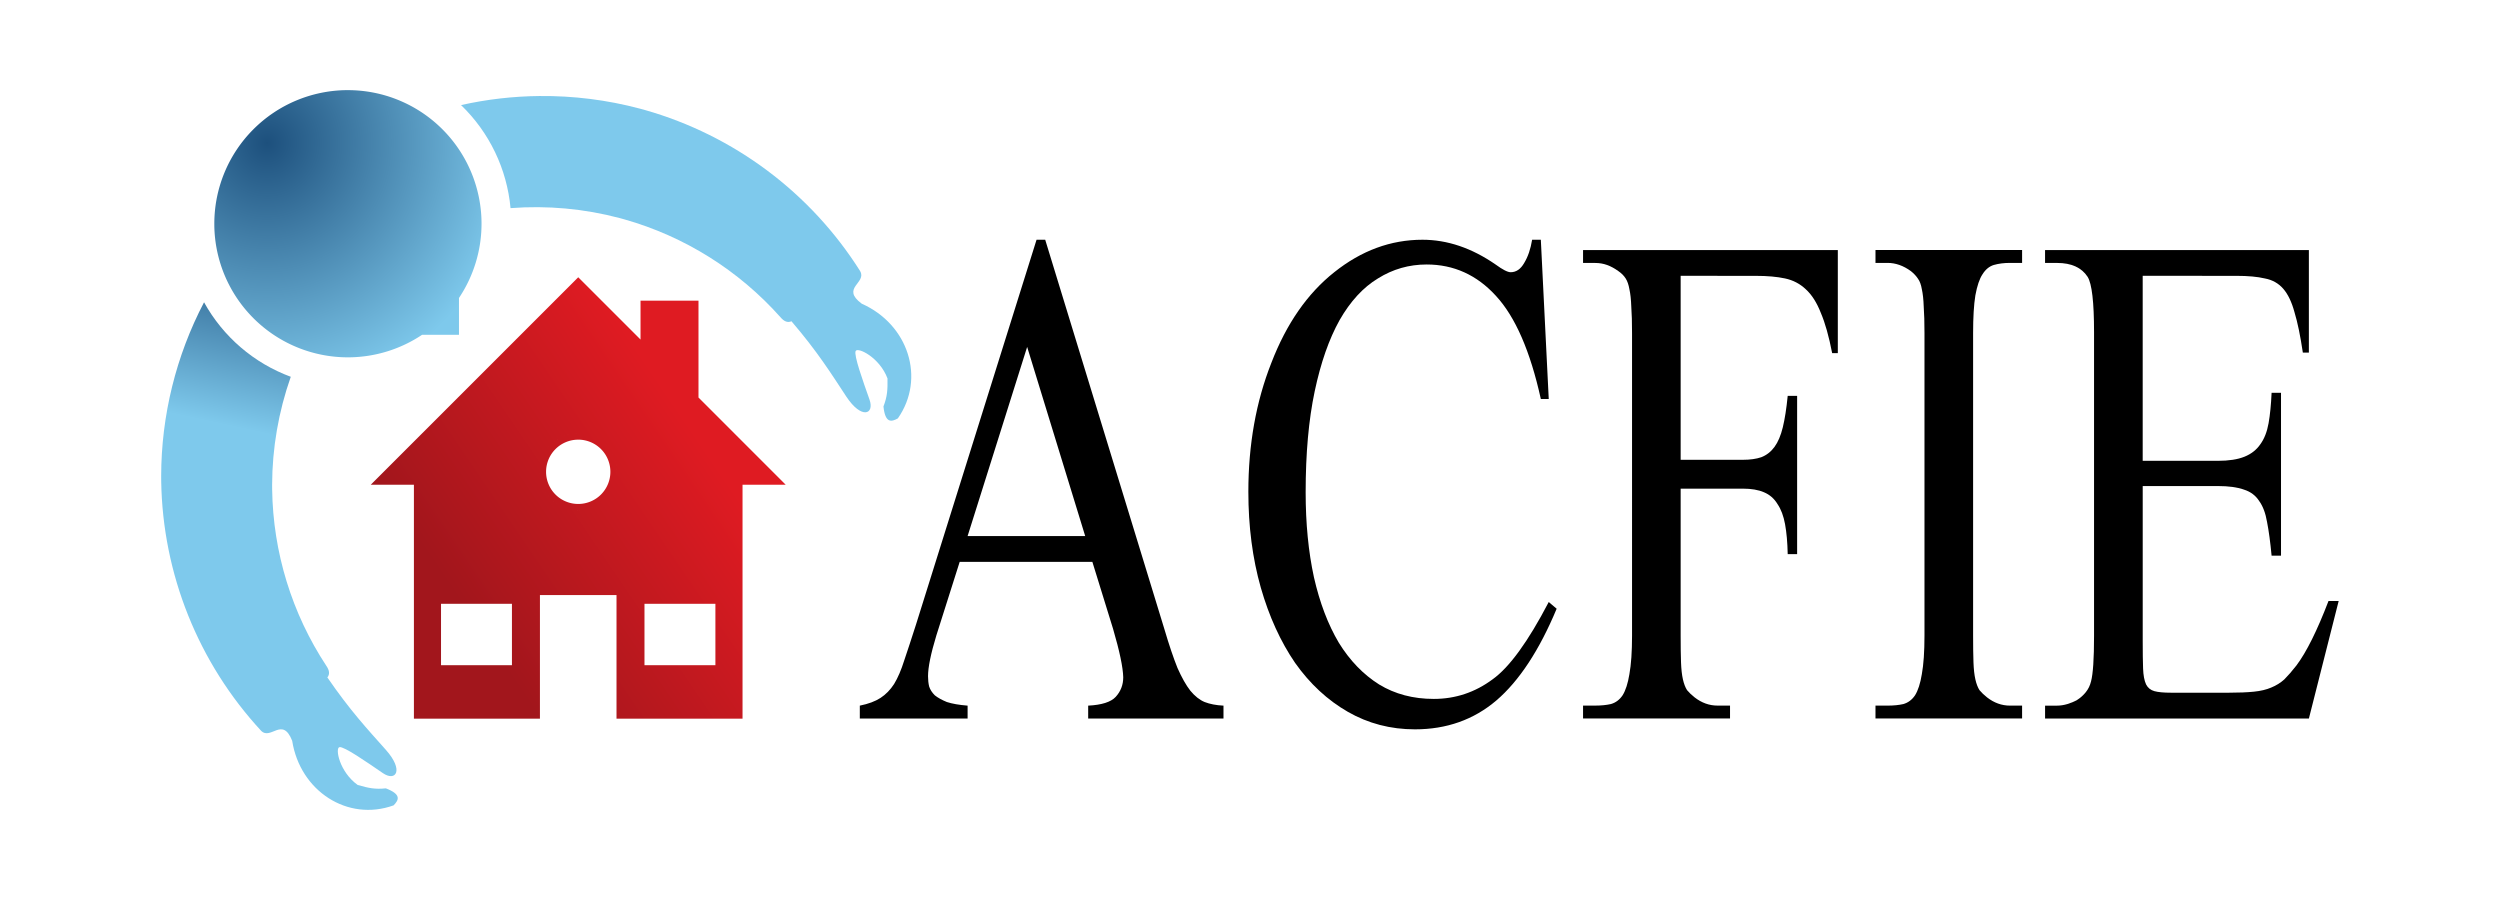 <?xml version="1.0" encoding="UTF-8" standalone="no"?> <svg xmlns:dc="http://purl.org/dc/elements/1.1/" xmlns:cc="http://creativecommons.org/ns#" xmlns:rdf="http://www.w3.org/1999/02/22-rdf-syntax-ns#" xmlns:svg="http://www.w3.org/2000/svg" xmlns="http://www.w3.org/2000/svg" xmlns:xlink="http://www.w3.org/1999/xlink" xmlns:sodipodi="http://sodipodi.sourceforge.net/DTD/sodipodi-0.dtd" xmlns:inkscape="http://www.inkscape.org/namespaces/inkscape" width="300" height="108" viewBox="0 0 79.375 28.575" version="1.1" id="svg8" inkscape:version="0.92.4 (5da689c313, 2019-01-14)" sodipodi:docname="logo-societe-acfie-300px.svg"><defs id="defs2"><linearGradient inkscape:collect="always" id="linearGradient1732"><stop style="stop-color:#2d6490;stop-opacity:1" offset="0" id="stop1728"></stop><stop style="stop-color:#7ec9ec;stop-opacity:1" offset="1" id="stop1730"></stop></linearGradient><linearGradient inkscape:collect="always" id="linearGradient1720"><stop style="stop-color:#1d507d;stop-opacity:1;" offset="0" id="stop1716"></stop><stop style="stop-color:#7ec9ec;stop-opacity:1" offset="1" id="stop1718"></stop></linearGradient><linearGradient inkscape:collect="always" id="linearGradient1620"><stop style="stop-color:#a2161c;stop-opacity:1" offset="0" id="stop1616"></stop><stop style="stop-color:#df1b22;stop-opacity:1" offset="1" id="stop1618"></stop></linearGradient><radialGradient inkscape:collect="always" xlink:href="#linearGradient1720" id="radialGradient1726-9-5" gradientUnits="userSpaceOnUse" gradientTransform="matrix(1.86,-0.015,0.016,1.907,238.108,72.174)" cx="-43.181" cy="-69.418" fx="-43.181" fy="-69.418" r="7.914"></radialGradient><linearGradient inkscape:collect="always" xlink:href="#linearGradient1620" id="linearGradient4645" gradientUnits="userSpaceOnUse" gradientTransform="translate(199.918,9.622)" x1="-32.567" y1="-43.064" x2="-18.413" y2="-52.686"></linearGradient><linearGradient inkscape:collect="always" xlink:href="#linearGradient1732" id="linearGradient4647" gradientUnits="userSpaceOnUse" gradientTransform="translate(199.918,9.622)" x1="-44.18" y1="-61.672" x2="-46.132" y2="-52.556"></linearGradient></defs><g inkscape:label="Calque 1" inkscape:groupmode="layer" id="layer1" transform="translate(-210.635,134.048)"><rect style="opacity:1;fill:#000000;fill-opacity:1;fill-rule:evenodd;stroke:none;stroke-width:18.898;stroke-linecap:round;stroke-linejoin:miter;stroke-miterlimit:4;stroke-dasharray:none;stroke-dashoffset:14.5;stroke-opacity:1;paint-order:fill markers stroke" id="rect1614" width="0" height="0" x="0" y="0" transform="scale(0.265)"></rect><g id="g1822-2" transform="matrix(0.536,0,0,0.536,135.142,-97.59)"><path id="rect1068-7-2-0-9-2-5-1" d="m 175.096,-51.595 -12.289,12.289 h 2.556 v 13.859 h 7.465 v -7.324 h 4.536 v 7.324 h 7.465 v -13.859 h 2.556 l -5.165,-5.165 v -5.739 h -3.433 v 2.305 z m -0.008,9.241 c -0.064,2.27e-4 -0.127,0.004 -0.189,0.01 a 2.283,2.283 0 0 1 0.189,-0.01 z m -0.322,0.026 c -0.029,0.004 -0.059,0.009 -0.088,0.014 a 2.283,2.283 0 0 1 0.088,-0.014 z m -0.225,0.044 c -0.027,0.007 -0.054,0.013 -0.081,0.021 a 2.283,2.283 0 0 1 0.081,-0.021 z m -0.231,0.071 c -0.02,0.007 -0.04,0.014 -0.06,0.022 a 2.283,2.283 0 0 1 0.06,-0.022 z m -0.208,0.088 c -0.019,0.009 -0.039,0.018 -0.057,0.027 a 2.283,2.283 0 0 1 0.057,-0.027 z m -0.201,0.11 c -0.017,0.011 -0.035,0.02 -0.052,0.032 a 2.283,2.283 0 0 1 0.052,-0.032 z m 1.189,0.039 a 1.904,1.904 0 0 1 1.911,1.891 1.904,1.904 0 0 1 -1.885,1.918 1.904,1.904 0 0 1 -1.924,-1.878 v -0.026 a 1.904,1.904 0 0 1 1.898,-1.904 z m 1.281,0.01 a 2.283,2.283 0 0 1 0.073,0.054 c -0.024,-0.018 -0.048,-0.037 -0.073,-0.054 z m -2.645,0.071 c -0.021,0.016 -0.043,0.031 -0.064,0.048 a 2.283,2.283 0 0 1 0.064,-0.048 z m 2.826,0.064 a 2.283,2.283 0 0 1 0.061,0.055 c -0.021,-0.018 -0.04,-0.038 -0.061,-0.055 z m -2.985,0.067 c -0.025,0.023 -0.051,0.045 -0.075,0.069 a 2.283,2.283 0 0 1 0.075,-0.069 z m 3.151,0.086 a 2.283,2.283 0 0 1 0.065,0.07 c -0.021,-0.024 -0.042,-0.048 -0.065,-0.07 z m -3.317,0.081 c -0.019,0.021 -0.039,0.041 -0.057,0.063 a 2.283,2.283 0 0 1 0.057,-0.063 z m 3.462,0.08 a 2.283,2.283 0 0 1 0.072,0.095 c -0.024,-0.032 -0.047,-0.064 -0.072,-0.095 z m 0.133,0.181 a 2.283,2.283 0 0 1 0.057,0.093 c -0.019,-0.031 -0.037,-0.063 -0.057,-0.093 z m 0.117,0.195 a 2.283,2.283 0 0 1 0.044,0.09 c -0.014,-0.03 -0.028,-0.061 -0.044,-0.09 z m 0.096,0.206 a 2.283,2.283 0 0 1 0.033,0.088 c -0.011,-0.03 -0.021,-0.059 -0.033,-0.088 z m 0.076,0.216 a 2.283,2.283 0 0 1 0.024,0.094 c -0.008,-0.031 -0.015,-0.063 -0.024,-0.094 z m 0.052,0.211 a 2.283,2.283 0 0 1 0.019,0.118 c -0.006,-0.04 -0.011,-0.079 -0.019,-0.118 z m 0.032,0.227 a 2.283,2.283 0 0 1 0.011,0.194 2.283,2.283 0 0 1 -0.01,0.232 c 0.007,-0.076 0.011,-0.153 0.01,-0.232 -5.3e-4,-0.065 -0.005,-0.13 -0.011,-0.194 z m -4.555,0.241 c 7.9e-4,0.063 0.006,0.125 0.012,0.187 a 2.283,2.283 0 0 1 -0.012,-0.187 z m 0.028,0.314 c 0.005,0.034 0.01,0.068 0.017,0.102 a 2.283,2.283 0 0 1 -0.017,-0.102 z m 0.049,0.234 c 0.007,0.027 0.014,0.054 0.022,0.08 a 2.283,2.283 0 0 1 -0.022,-0.08 z m 0.068,0.217 c 0.01,0.027 0.02,0.054 0.031,0.081 a 2.283,2.283 0 0 1 -0.031,-0.081 z m 0.088,0.205 c 0.013,0.026 0.025,0.052 0.039,0.078 a 2.283,2.283 0 0 1 -0.039,-0.078 z m 0.111,0.201 c 0.015,0.023 0.028,0.047 0.043,0.07 a 2.283,2.283 0 0 1 -0.043,-0.07 z m 3.837,0.067 a 2.283,2.283 0 0 1 -0.06,0.081 c 0.02,-0.027 0.041,-0.053 0.06,-0.081 z m -3.713,0.113 c 0.018,0.024 0.036,0.049 0.056,0.072 a 2.283,2.283 0 0 1 -0.056,-0.072 z m 3.581,0.064 a 2.283,2.283 0 0 1 -0.069,0.078 c 0.023,-0.026 0.047,-0.051 0.069,-0.078 z m -3.438,0.105 c 0.021,0.023 0.041,0.046 0.062,0.068 a 2.283,2.283 0 0 1 -0.062,-0.068 z m 3.286,0.062 a 2.283,2.283 0 0 1 -0.076,0.07 c 0.025,-0.023 0.052,-0.046 0.076,-0.07 z m -3.116,0.103 c 0.019,0.017 0.038,0.035 0.058,0.051 a 2.283,2.283 0 0 1 -0.058,-0.051 z m 2.952,0.045 a 2.283,2.283 0 0 1 -0.088,0.067 c 0.03,-0.022 0.06,-0.044 0.088,-0.067 z m -2.762,0.104 c 0.016,0.011 0.03,0.023 0.046,0.034 a 2.283,2.283 0 0 1 -0.046,-0.034 z m 2.583,0.028 a 2.283,2.283 0 0 1 -0.092,0.057 c 0.031,-0.019 0.062,-0.037 0.092,-0.057 z m -0.197,0.118 a 2.283,2.283 0 0 1 -0.086,0.043 c 0.029,-0.014 0.058,-0.028 0.086,-0.043 z m -0.204,0.097 a 2.283,2.283 0 0 1 -0.089,0.033 c 0.03,-0.011 0.06,-0.021 0.089,-0.033 z m -0.213,0.075 a 2.283,2.283 0 0 1 -0.097,0.026 c 0.033,-0.008 0.065,-0.016 0.097,-0.026 z m -0.217,0.054 a 2.283,2.283 0 0 1 -0.107,0.018 c 0.036,-0.005 0.072,-0.011 0.107,-0.018 z m -0.227,0.033 a 2.283,2.283 0 0 1 -0.19,0.011 2.283,2.283 0 0 1 -0.231,-0.009 c 0.076,0.007 0.153,0.01 0.231,0.009 0.064,-7.94e-4 0.127,-0.005 0.19,-0.011 z m -8.341,5.548 h 4.201 v 3.638 h -4.201 z m 12.052,0 h 4.201 v 3.638 h -4.201 z" style="opacity:1;fill:url(#linearGradient4645);fill-opacity:1;fill-rule:evenodd;stroke:none;stroke-width:20.4;stroke-linecap:round;stroke-linejoin:miter;stroke-miterlimit:4;stroke-dasharray:none;stroke-dashoffset:14.5;stroke-opacity:1;paint-order:fill markers stroke" inkscape:connector-curvature="0"></path><path inkscape:connector-curvature="0" id="path864-3-2-3-6-2" d="m 152.931,-50.112 c -1.662,3.177 -2.533,6.707 -2.539,10.292 l 0.002,0.31 c 0.086,5.488 2.193,10.75 5.919,14.78 0.577,0.577 1.26,-0.873 1.839,0.591 0.47,2.982 3.287,4.809 6.009,3.825 0.317,-0.324 0.467,-0.652 -0.46,-1.007 -0.654,0.066 -1.013,-0.015 -1.667,-0.199 -1.09,-0.78 -1.351,-2.198 -1.078,-2.243 0.272,-0.045 1.579,0.861 2.569,1.54 0.757,0.52 1.27,-0.148 0.178,-1.377 -1.092,-1.229 -2.113,-2.318 -3.467,-4.292 0.152,-0.184 0.13,-0.413 -0.064,-0.692 -2.042,-3.104 -3.154,-6.726 -3.206,-10.441 l -0.002,-0.271 c 0.007,-2.181 0.381,-4.346 1.105,-6.404 -2.186,-0.807 -4.009,-2.373 -5.137,-4.412 z" style="fill:url(#linearGradient4647);fill-opacity:1;fill-rule:evenodd;stroke:none;stroke-width:0.467px;stroke-linecap:butt;stroke-linejoin:miter;stroke-opacity:1"></path><path inkscape:connector-curvature="0" id="path832-5-4-9-2-4" d="m 161.426,-62.68 a 7.914,7.914 0 0 0 -7.886,7.914 l 5.2e-4,0.11 a 7.914,7.914 0 0 0 7.996,7.804 7.914,7.914 0 0 0 4.312,-1.336 h 2.184 v -2.18 a 7.914,7.914 0 0 0 1.336,-4.452 7.914,7.914 0 0 0 -7.942,-7.859 z" style="opacity:1;fill:url(#radialGradient1726-9-5);fill-opacity:1;fill-rule:evenodd;stroke:none;stroke-width:8.816;stroke-linecap:round;stroke-linejoin:miter;stroke-miterlimit:4;stroke-dasharray:none;stroke-dashoffset:14.5;stroke-opacity:1;paint-order:fill markers stroke"></path><path inkscape:connector-curvature="0" id="path864-3-6-5-6-9-2" d="m 172.799,-62.331 c -1.557,0.016 -3.114,0.194 -4.644,0.537 1.678,1.617 2.718,3.784 2.932,6.104 2.175,-0.167 4.363,0.032 6.471,0.59 l 0.261,0.072 c 3.575,1.012 6.786,3.024 9.256,5.799 l 4.722,-2.73 c -2.928,-4.642 -7.467,-8.039 -12.745,-9.542 l -0.298,-0.082 c -1.949,-0.519 -3.952,-0.768 -5.954,-0.748 z m 18.998,10.372 -4.722,2.73 c 0.219,0.26 0.435,0.34 0.652,0.24 1.556,1.819 2.343,3.087 3.248,4.46 0.905,1.373 1.682,1.051 1.377,0.185 -0.4,-1.133 -0.937,-2.629 -0.823,-2.88 0.114,-0.251 1.416,0.367 1.887,1.622 0.009,0.679 -0.005,1.047 -0.239,1.662 0.103,0.987 0.458,0.928 0.853,0.705 1.656,-2.375 0.62,-5.569 -2.139,-6.794 -1.264,-0.938 0.314,-1.223 -0.095,-1.929 z" style="fill:#7ec9ec;fill-opacity:1;fill-rule:evenodd;stroke:none;stroke-width:0.467px;stroke-linecap:butt;stroke-linejoin:miter;stroke-opacity:1"></path><g id="flowRoot1364-3-7-5-6-2-0-8-1" style="font-style:normal;font-variant:normal;font-weight:normal;font-stretch:normal;font-size:40px;line-height:125%;font-family:'Microsoft Himalaya';-inkscape-font-specification:'Microsoft Himalaya';text-align:end;letter-spacing:0px;word-spacing:0px;text-anchor:end;fill:#000000;fill-opacity:1;stroke:none;stroke-width:1px;stroke-linecap:butt;stroke-linejoin:miter;stroke-opacity:1" transform="matrix(1.143,0,0,1.563,777.747,-12.231)" aria-label="ACFIE"><path id="path1799-6" style="font-style:normal;font-variant:normal;font-weight:normal;font-stretch:normal;font-family:'Microsoft Himalaya';-inkscape-font-specification:'Microsoft Himalaya';fill:#000000;fill-opacity:1" d="m -500.609,-14.4 h -6.875 l -1.211,2.793 q -0.43,1.035 -0.43,1.543 0,0.215 0.059,0.391 0.078,0.176 0.293,0.332 0.234,0.137 0.625,0.254 0.41,0.098 1.074,0.137 v 0.488 h -5.586 v -0.488 q 0.664,-0.098 1.074,-0.293 0.41,-0.195 0.703,-0.527 0.293,-0.352 0.527,-0.898 0.254,-0.547 0.605,-1.348 l 6.25,-14.59 h 0.449 l 6.172,14.746 q 0.371,0.918 0.684,1.484 0.332,0.547 0.664,0.859 0.352,0.312 0.742,0.43 0.41,0.117 0.977,0.137 v 0.488 h -7.012 v -0.488 q 1.055,-0.039 1.426,-0.332 0.391,-0.312 0.391,-0.742 -0.019,-0.566 -0.527,-1.836 z m -0.371,-0.977 -3.008,-7.168 -3.086,7.168 z" inkscape:connector-curvature="0"></path><path id="path1801-0" style="font-style:normal;font-variant:normal;font-weight:normal;font-stretch:normal;font-family:'Microsoft Himalaya';-inkscape-font-specification:'Microsoft Himalaya';fill:#000000;fill-opacity:1" d="m -477.367,-26.607 0.41,6.035 h -0.41 q -0.82,-2.715 -2.324,-3.906 -1.484,-1.191 -3.594,-1.191 -1.367,0 -2.52,0.527 -1.152,0.508 -1.992,1.582 -0.82,1.074 -1.289,2.695 -0.469,1.621 -0.469,3.828 0,1.777 0.43,3.223 0.449,1.445 1.289,2.48 0.859,1.016 2.09,1.582 1.23,0.547 2.832,0.547 1.68,0 3.047,-0.742 1.309,-0.684 2.91,-2.93 l 0.41,0.254 q -1.348,2.363 -3.125,3.477 -1.758,1.094 -4.219,1.094 -1.895,0 -3.477,-0.664 -1.582,-0.664 -2.734,-1.855 -1.133,-1.211 -1.777,-2.852 -0.645,-1.66 -0.645,-3.633 0,-2.676 1.191,-4.883 1.172,-2.227 3.262,-3.438 2.109,-1.23 4.57,-1.23 1.934,0 3.789,0.938 0.547,0.293 0.781,0.293 0.43,0 0.703,-0.352 0.293,-0.352 0.41,-0.879 z" inkscape:connector-curvature="0"></path><path id="path1803-6" style="font-style:normal;font-variant:normal;font-weight:normal;font-stretch:normal;font-family:'Microsoft Himalaya';-inkscape-font-specification:'Microsoft Himalaya';fill:#000000;fill-opacity:1" d="m -470.121,-25.24 v 6.973 h 3.223 q 0.566,0 0.957,-0.098 0.41,-0.117 0.684,-0.391 0.273,-0.273 0.43,-0.742 0.156,-0.469 0.254,-1.191 h 0.488 v 5.996 h -0.488 q -0.019,-0.664 -0.137,-1.133 -0.117,-0.469 -0.391,-0.762 -0.254,-0.312 -0.703,-0.449 -0.43,-0.137 -1.094,-0.137 h -3.223 v 5.566 q 0,0.625 0.019,1.016 0.019,0.391 0.098,0.645 0.078,0.254 0.215,0.41 0.156,0.137 0.391,0.273 0.547,0.312 1.191,0.312 h 0.645 v 0.488 h -7.617 v -0.488 h 0.625 q 0.469,0 0.82,-0.059 0.371,-0.078 0.605,-0.332 0.234,-0.273 0.352,-0.801 0.137,-0.547 0.137,-1.465 V -23.072 q 0,-0.605 -0.039,-0.996 -0.019,-0.41 -0.098,-0.664 -0.059,-0.254 -0.195,-0.41 -0.137,-0.156 -0.371,-0.273 -0.293,-0.156 -0.586,-0.234 -0.293,-0.078 -0.625,-0.078 h -0.625 v -0.488 h 13.203 v 3.906 h -0.293 q -0.254,-0.957 -0.586,-1.523 -0.312,-0.586 -0.781,-0.898 -0.449,-0.312 -1.074,-0.41 -0.625,-0.098 -1.504,-0.098 z" inkscape:connector-curvature="0"></path><path id="path1805-0" style="font-style:normal;font-variant:normal;font-weight:normal;font-stretch:normal;font-family:'Microsoft Himalaya';-inkscape-font-specification:'Microsoft Himalaya';fill:#000000;fill-opacity:1" d="m -452.426,-8.951 v 0.488 h -7.598 v -0.488 h 0.625 q 0.469,0 0.82,-0.059 0.371,-0.078 0.605,-0.332 0.234,-0.273 0.352,-0.801 0.137,-0.547 0.137,-1.465 v -11.465 q 0,-0.605 -0.039,-0.996 -0.019,-0.41 -0.098,-0.664 -0.059,-0.254 -0.195,-0.391 -0.137,-0.156 -0.371,-0.293 -0.586,-0.312 -1.211,-0.312 h -0.625 v -0.488 h 7.598 v 0.488 h -0.625 q -0.469,0 -0.84,0.078 -0.352,0.078 -0.586,0.352 -0.234,0.254 -0.371,0.801 -0.117,0.527 -0.117,1.426 v 11.465 q 0,0.625 0.019,1.016 0.019,0.391 0.098,0.645 0.078,0.254 0.215,0.41 0.156,0.137 0.391,0.273 0.547,0.312 1.191,0.312 z" inkscape:connector-curvature="0"></path><path id="path1807-0" style="font-style:normal;font-variant:normal;font-weight:normal;font-stretch:normal;font-family:'Microsoft Himalaya';-inkscape-font-specification:'Microsoft Himalaya';fill:#000000;fill-opacity:1" d="m -446.176,-25.24 v 7.012 h 3.887 q 0.859,0 1.387,-0.156 0.527,-0.156 0.82,-0.469 0.312,-0.312 0.43,-0.801 0.117,-0.488 0.156,-1.152 h 0.488 v 6.172 h -0.488 q -0.098,-0.762 -0.234,-1.27 -0.117,-0.508 -0.41,-0.801 -0.273,-0.312 -0.781,-0.43 -0.508,-0.137 -1.367,-0.137 h -3.887 v 5.859 q 0,0.664 0.019,1.055 0.019,0.391 0.156,0.605 0.137,0.195 0.43,0.254 0.293,0.059 0.859,0.059 h 3.008 q 0.762,0 1.289,-0.039 0.527,-0.039 0.898,-0.156 0.391,-0.117 0.684,-0.312 0.293,-0.215 0.625,-0.527 0.781,-0.762 1.66,-2.441 h 0.527 l -1.543,4.453 h -13.672 v -0.488 h 0.625 q 0.254,0 0.527,-0.059 0.273,-0.059 0.508,-0.156 0.254,-0.117 0.449,-0.293 0.195,-0.176 0.273,-0.41 0.156,-0.43 0.156,-1.719 v -11.523 q 0,-1.699 -0.332,-2.09 -0.469,-0.527 -1.582,-0.527 h -0.625 v -0.488 h 13.672 v 3.887 h -0.312 q -0.195,-0.957 -0.43,-1.523 -0.215,-0.586 -0.586,-0.898 -0.371,-0.312 -0.957,-0.391 -0.566,-0.098 -1.465,-0.098 z" inkscape:connector-curvature="0"></path></g></g></g></svg> 
